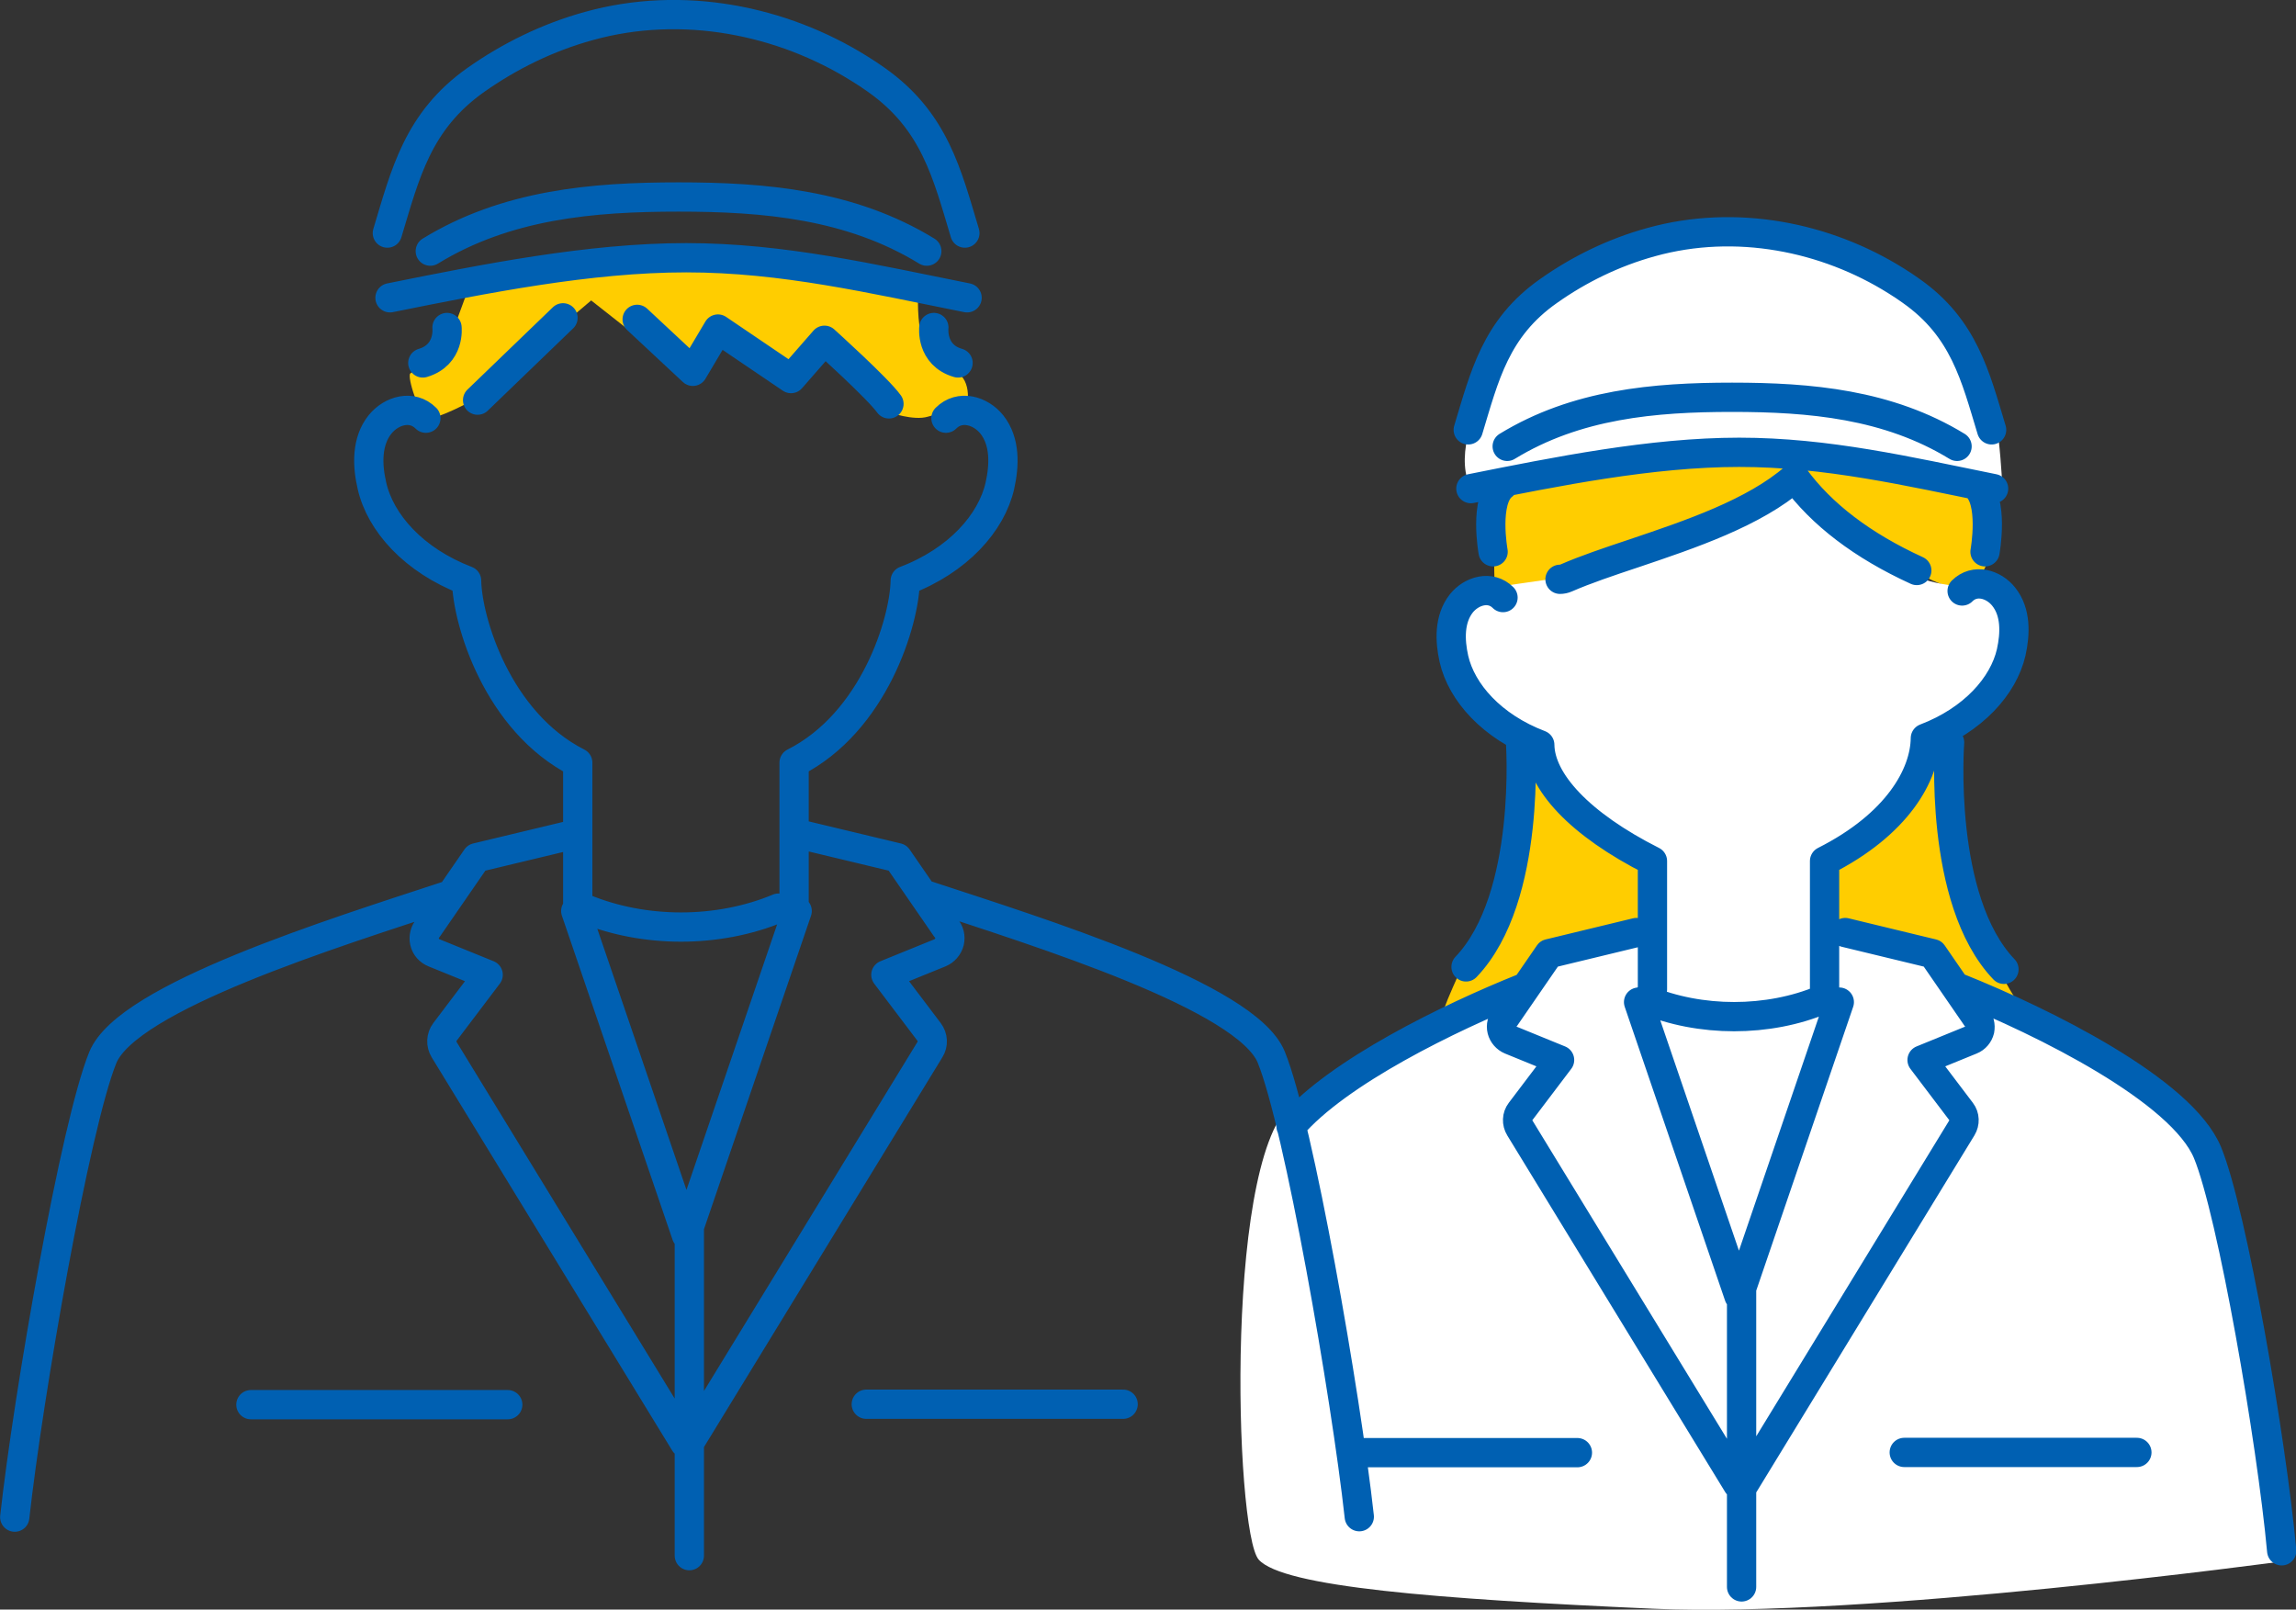 <?xml version="1.0" encoding="UTF-8"?>
<svg id="_レイヤー_1" data-name="レイヤー 1" xmlns="http://www.w3.org/2000/svg" viewBox="0 0 104.32 73.13">
  <rect x="0" y="0" width="104.32" height="73.13" fill="#333333" stroke="none"/>
  <defs>
    <style>
      .cls-1, .cls-2 {
        fill: none;
      }

      .cls-3 {
        fill: #fff;
      }

      .cls-4 {
        fill: #ffcd00;
      }

      .cls-2 {
        stroke: #0060b2;
        stroke-linecap: round;
        stroke-linejoin: round;
        stroke-width: 1.33px;
      }
    </style>
  </defs>
  <g id="data_07.svg">
    <g>
      <path class="cls-4" d="M81.31,21.54s6.15,5.64,7.91,5.13c1.76-.51,1.25-3.81,1.25-3.81,0,0-6.23-2.27-9.45-2.42-3.22-.15-12.38,1.17-12.82,1.54-.44,.37-.29,4.69-.29,4.69,0,0,2.12,.29,5.06-.73s7.11-3.3,8.35-4.4Z"/>
      <path class="cls-4" d="M88.19,32.75s.29,3,.59,4.91c.29,1.9,2.05,7.55,3.52,8.5,1.47,.95-3.81-1.76-3.81-1.76l-.73-.95-4.76-1.1-.22-3.3s3.81-1.76,5.42-6.3Z"/>
      <path class="cls-4" d="M69.73,33.7s2.12,3.37,3.59,4.25c1.47,.88,2.05,1.03,2.05,1.03l-.15,3.15-4.03,.81-2.27,2.56s-2.49,.44-3.3,.81c-.81,.37,3.22-6.59,3.37-9.6,.15-3,.73-3,.73-3Z"/>
      <path class="cls-3" d="M66.73,21.98c.16,.41,10.55-1.39,12.46-1.39s8.87,.88,9.67,1.17c.81,.29,2.12,.44,2.12,.44,0,0-.15-4.25-.95-5.35-.81-1.1-4.76-6.23-9.96-6.3-5.2-.07-7.62,.95-9.01,2.2-1.39,1.25-5.42,6.45-4.32,9.23Z"/>
      <path class="cls-3" d="M72.95,25.94s6.59-2.56,7.62-3.3c1.03-.73,.73-1.1,.73-1.1,0,0,3.3,2.93,4.32,3.74,1.03,.81,1.61,1.17,3.59,1.39,1.98,.22,2.78,1.47,2.05,2.71-.73,1.25-1.69,3.37-3.08,3.37s-.07,1.1-1.76,2.93-2.71,2.71-2.71,2.71l-.95,.66,.22,3.3s4.4,.73,4.76,1.1c.37,.37,5.64,2.71,8.13,4.84,2.49,2.12,4.62,1.61,5.86,8.65,1.25,7.03,2.05,13.99,2.05,13.99,0,0-18.98,2.59-28.68,2.16-9.85-.44-16.81-.99-17.91-2.23s-1.61-19.05,1.76-20.88c3.37-1.83,7.91-4.1,7.91-4.1l3.3-2.49,5.06-1.25,.15-3.15s-3.88-1.76-4.62-3.22c-.73-1.47-1.03-2.05-1.03-2.05,0,0-3-1.25-3.44-2.93-.44-1.69-.44-3.22,.37-3.52s1.25-.59,1.25-.59l5.06-.73Z"/>
      <path class="cls-4" d="M21.52,18.18l5.34-4.53,4.28,3.37,1.31-1.81,2.92,1.91,1.71-1.41,3.32,3.02s1.11,.4,1.76,.2,1.71-.15,1.71-.15c0,0,.35-1.11-.2-1.71s-1.21-.55-1.61-1.26c-.4-.7-.35-2.22-.35-2.22,0,0-9.06-2.06-12.39-1.76-3.32,.3-8.01,1.21-8.01,1.21,0,0-.7,1.91-.91,2.47-.2,.55-1.61,1.31-1.76,1.46s.4,1.91,.81,2.01,2.06-.81,2.06-.81Z"/>
      <path class="cls-2" d="M35.37,41.26c-1.36,.57-2.9,.86-4.43,.86s-3.07-.29-4.43-.86m-.35,.13l5.03,14.73,5.03-14.73m-4.9,14.39v14.9M19.35,19c-.63-.63-1.57-.35-2.08,.28-.62,.77-.59,1.85-.37,2.79,.38,1.68,1.9,3.39,4.3,4.31,.03,1.83,1.4,6.42,5.05,8.27v6.44m9.83,0v-6.44c3.65-1.84,5.02-6.43,5.05-8.27,2.4-.91,3.92-2.63,4.3-4.31,.21-.94,.25-2.01-.37-2.79-.51-.63-1.45-.91-2.08-.28m.86-8.41c-.81-2.69-1.37-5.09-4.02-6.96-.25-.18-.51-.35-.77-.51C35.53,.92,31.01,0,26.76,1.18c-1.89,.52-3.62,1.38-5.14,2.45-2.65,1.87-3.21,4.28-4.02,6.96m26.34,2.94c-4.31-.86-8.36-1.82-12.76-1.82-4.4,0-9.15,.95-13.46,1.82m24.39-2.12c-3.46-2.12-7.37-2.46-11.28-2.46s-7.82,.34-11.28,2.46m20.84,6.94c-.51-.71-2.93-2.89-2.93-2.89l-1.52,1.74-3.32-2.25-1.14,1.92-2.53-2.36m-3.37-.07l-3.88,3.74m20.73-3.3s-.15,1.25,1.1,1.61m-24.32,0c1.25-.37,1.1-1.61,1.1-1.61m.06,25.8c-5.23,1.72-14.58,4.62-15.7,7.37-1.25,3.07-3.39,15.35-4,20.88m10.73-5.11h11.67m2.96-25.9l-4.38,1.05-2.2,3.19c-.15,.17-.21,.41-.16,.63,.05,.23,.21,.41,.43,.5l2.46,1-1.96,2.59c-.18,.24-.19,.56-.04,.81l10.93,17.87m30.65,3.35c-.61-5.53-2.75-17.81-4-20.88-1.12-2.75-10.47-5.65-15.7-7.37m8.97,23.14h-11.67m-8.04,1.76l10.93-17.87c.16-.25,.14-.57-.04-.81l-1.96-2.59,2.46-1c.21-.09,.37-.27,.43-.5,.05-.23,0-.46-.16-.63l-2.2-3.19-4.38-1.05m42.73,20.36v13.82m-8.25-45.78c.09,0,.19-.02,.28-.06,.87-.38,1.94-.74,3.08-1.12,2.58-.87,5.46-1.84,7.3-3.44,1.22,1.67,3.08,3.09,5.55,4.22m-4.28,19.49c-1.23,.52-2.63,.78-4.02,.78s-2.79-.26-4.02-.78m8.8,.12l-4.56,13.35-4.56-13.35m.63-.58v-5.83c-3.31-1.67-5.1-3.62-5.12-5.28-2.18-.83-3.55-2.38-3.9-3.9-.19-.85-.22-1.82,.34-2.53,.46-.57,1.32-.83,1.89-.26m20.86-.3c.57-.57,1.43-.32,1.89,.26,.56,.7,.53,1.67,.34,2.53-.35,1.52-1.72,3.07-3.9,3.9-.02,1.66-1.27,3.91-4.58,5.58v5.83m-16.19-25.42c.74-2.44,1.24-4.62,3.65-6.31,1.37-.97,2.95-1.75,4.66-2.22,3.85-1.07,7.94-.24,11.13,1.76,.24,.15,.47,.3,.69,.46,2.4,1.69,2.91,3.87,3.65,6.31m-23.66,2.67c3.9-.78,8.21-1.65,12.19-1.65,3.99,0,7.66,.86,11.56,1.65m-22.1-1.92c3.14-1.92,6.68-2.23,10.22-2.23s7.08,.31,10.22,2.23m-21.08,4.79s-.43-2.36,.45-3.02m21.45,0c.88,.65,.45,3.02,.45,3.02m-31.53,26.11c2.11-2.47,7.22-4.96,10.57-6.3m-7.67,21.12h10.11m7.28,1.44l-9.9-16.2c-.14-.23-.13-.52,.03-.73l1.78-2.35-2.23-.91c-.19-.08-.34-.25-.39-.45-.05-.2,0-.42,.15-.58l1.99-2.89,3.97-.96m14.61,2.5c3.9,1.56,10.17,4.67,11.34,7.5,1.12,2.71,2.91,13.09,3.37,18.09m-6.58-4.47h-10.57m-2.68-23.62l3.97,.96,1.99,2.89c.14,.16,.19,.37,.15,.58-.05,.2-.19,.37-.39,.45l-2.23,.91,1.78,2.35c.16,.21,.17,.5,.03,.73l-9.9,16.2m-10.16-33.82s.54,7.16-2.47,10.31m24.44,.11c-3.01-3.15-2.47-10.31-2.47-10.31"/>
    </g>
    <rect class="cls-1" x="-182.27" y="-147.51" width="472" height="258"/>
  </g>
</svg>
